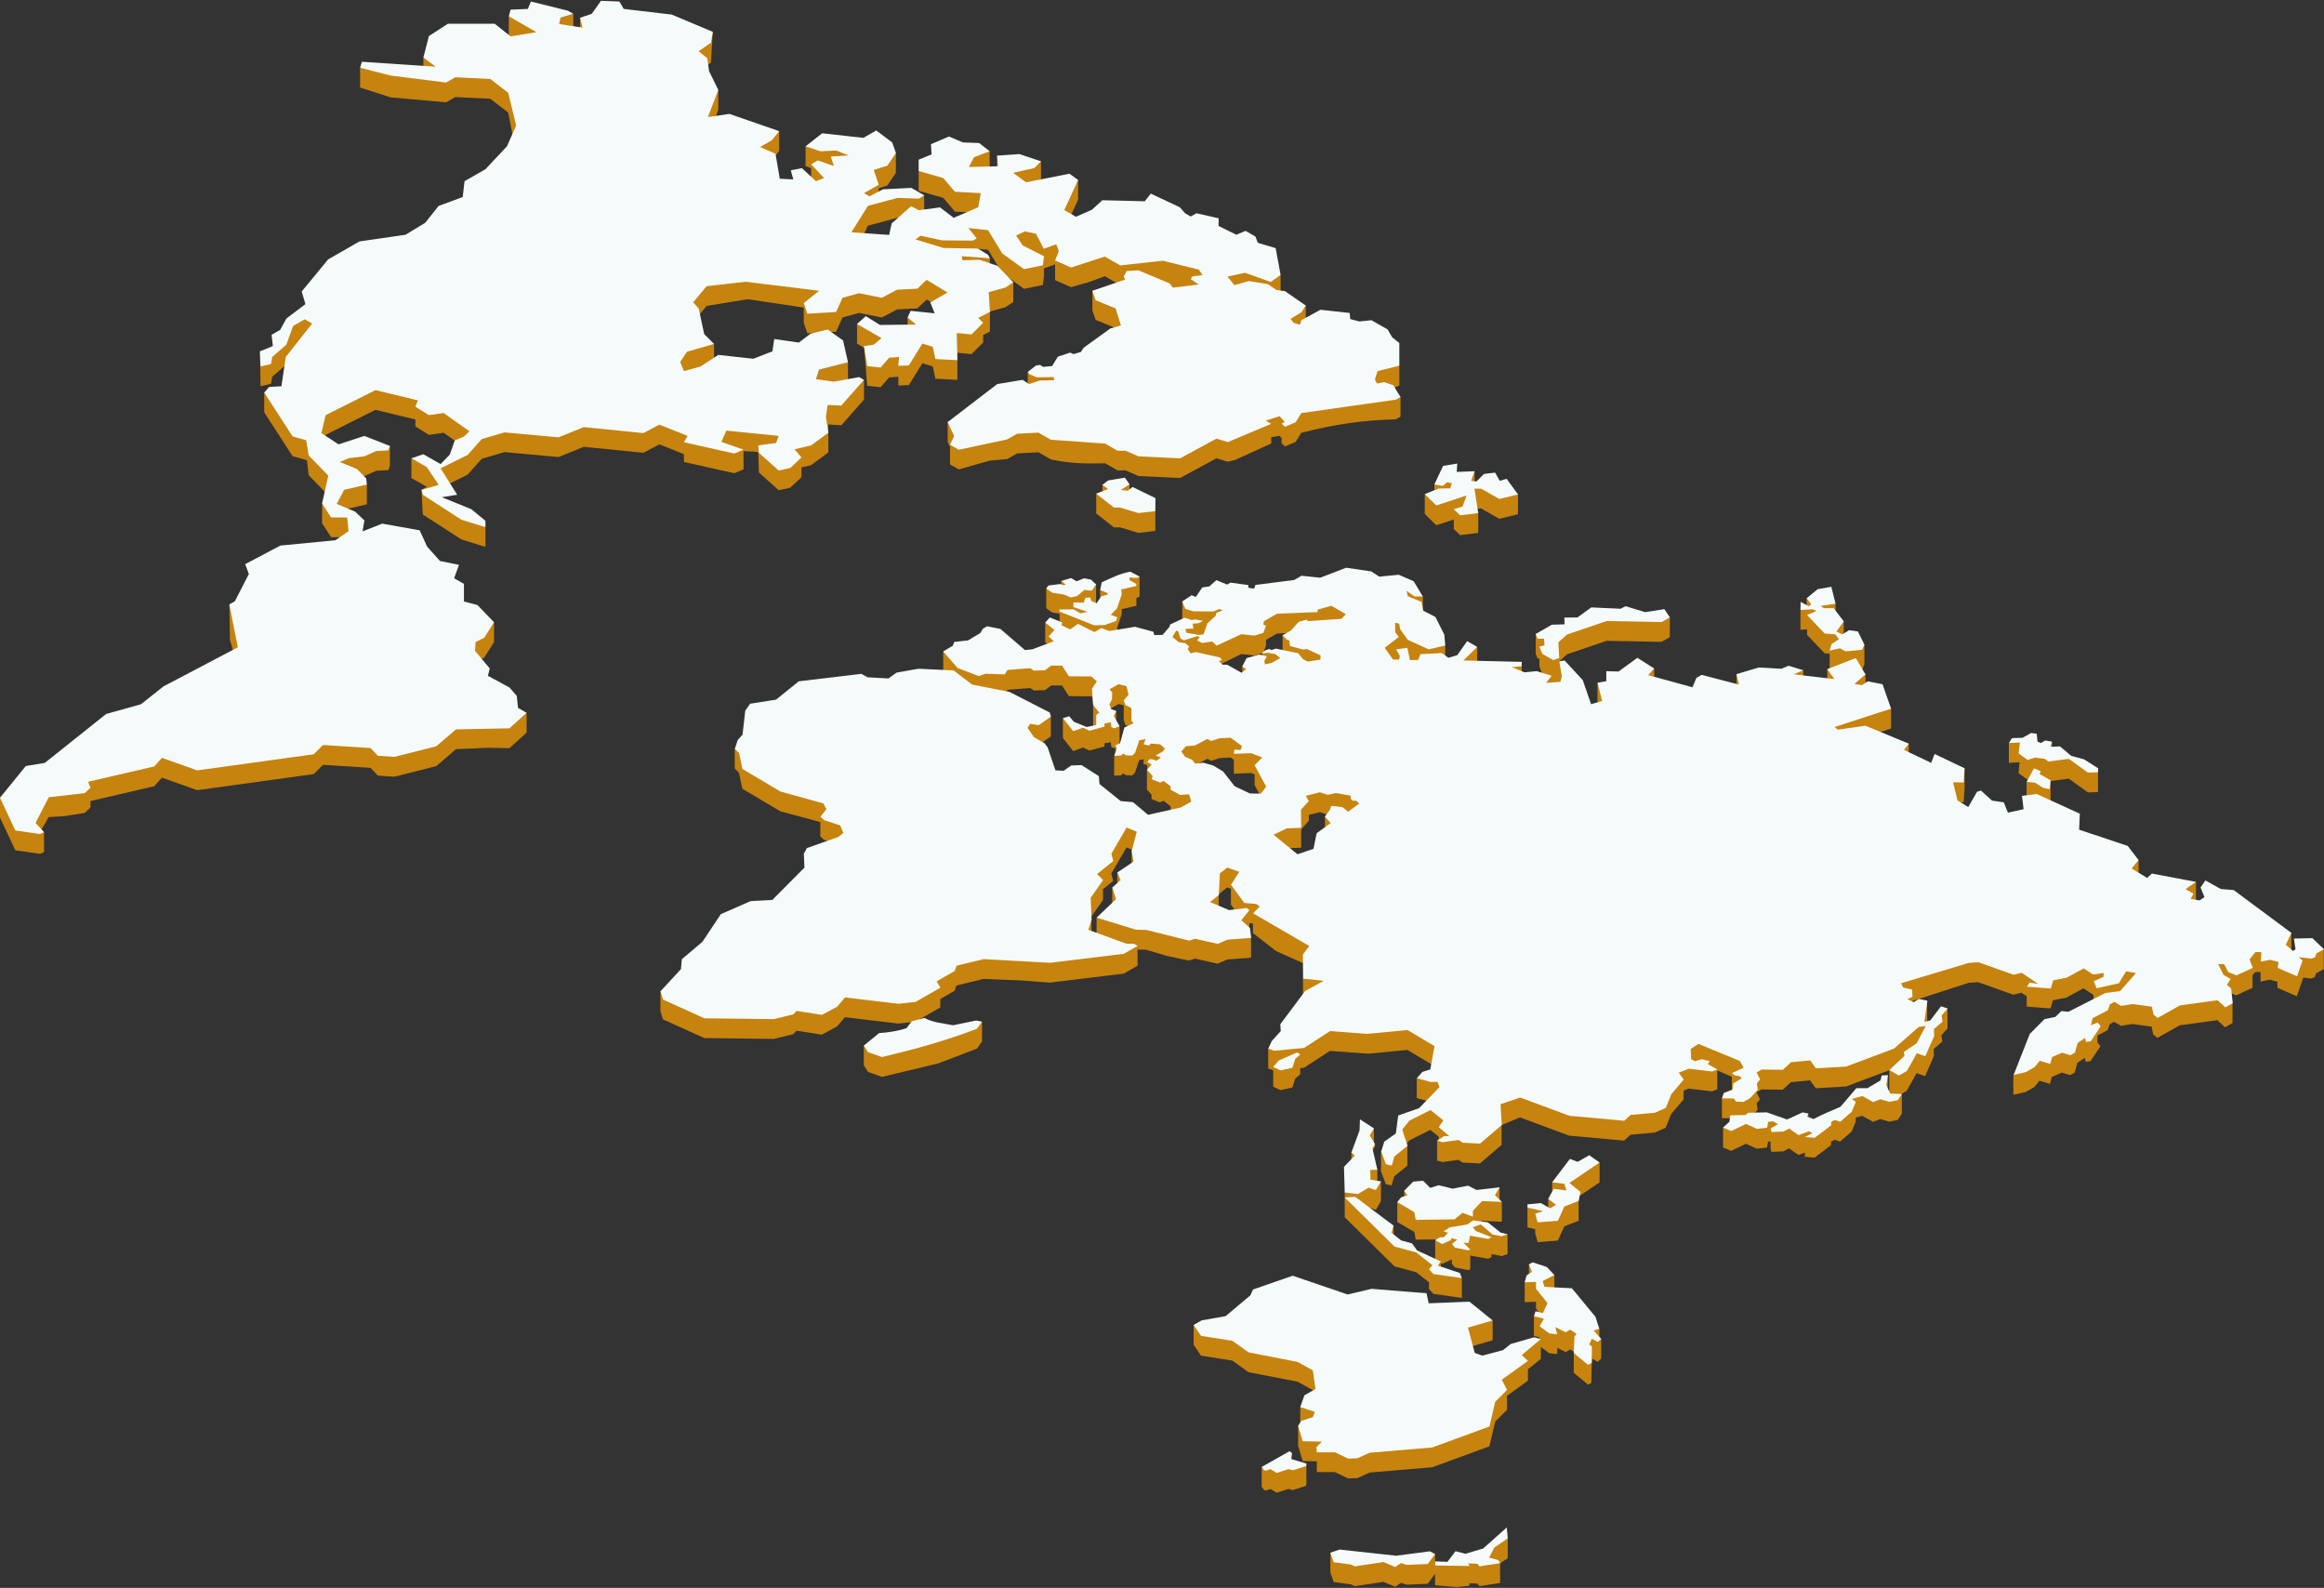 <svg width="546" height="373" viewBox="0 0 546 373" fill="none" xmlns="http://www.w3.org/2000/svg">
<rect x="0" y="0" width="546" height="373" fill="#333333" stroke="none"/>
<path d="M351.377 289.524L347.872 287.136L348.194 286.793L352.85 286.977V282.322L352.311 282.184V278.911L346.933 280.729L329.897 279.718V281.393L328.273 282.384V287.042L332.28 289.398L332.603 291.199L338.417 291.126L337.181 291.309V295.963L338.805 296.892L341.102 295.849V296.876L341.837 297.732L344.869 298.356L345.424 298.201V294.936L349.659 295.698L350.414 295.266V294.606L352.85 295.046L354.18 294.586V289.931L351.377 289.524Z" fill="#C6830E"/>
<path d="M338.507 297.914V296.317L327.408 291.866V287.909L319.606 283.006L323.238 284.208L324.442 282.166V277.512L323.597 277.761V274.79L322.156 270.767L323.046 269.336V268.766L322.805 268.75V265.069L317.488 270.738V273.049L315.93 280.12V285.944L327.624 297.478L332.741 298.86L335.724 301.228V302.813L336.777 303.938L343.448 304.883V300.229L338.507 297.914Z" fill="#C6830E"/>
<path d="M375.753 314.411V312.145L365.193 302.788V299.515L359.203 297.009V299.617L358.211 301.223V305.877L360.864 305.783V307.397L361.692 308.42L360.378 309.166V313.82L361.729 314.163V314.477L346.48 322.469L343.844 316.816L350.683 314.835V310.177L280.434 311.237V315.891L282.164 318.454L289.529 319.612L293.32 322.326L304.904 324.58L309.956 327.417L305.48 330.518V334.541L304.978 334.944V339.598L306.059 343.201L309.38 343.274V345.805H313.636L316.705 347.277L318.908 347.216L321.757 345.911L336.483 344.668L349.928 339.745L351.283 333.95L354.062 331.158V327.873L358.97 324.331V321.646L362.002 319.2V316.408L364.006 317.888L365.846 318.071L365.875 316.629L367.849 317.607L368.931 316.987L369.755 317.562L369.743 317.823V322.481L373.101 325.273L373.856 324.837L373.991 319.111L375.345 319.889L376.186 319.159V314.505L375.753 314.411Z" fill="#C6830E"/>
<path d="M303.473 343.523L303.534 341.318L296.422 344.595V349.249L296.965 349.987L297.373 350.126L298.503 349.767L299.923 350.647L302.702 349.759L303.75 350.028L306.852 349.033L306.925 348.455V343.8L303.473 343.523Z" fill="#C6830E"/>
<path d="M353.257 360.783L348.63 364.406L341.432 367.088L337.156 367.736L337.152 367.765V365.038L327.746 366.444L312.555 364.736V369.391L313.35 371.628L317.39 372.166L318.292 372.598L325.041 371.587L327.787 372.745L329.158 371.812L330.456 372.248L335.438 372.04L337.152 369.692L337.156 372.39L342.24 372.806L345.231 372.504V371.909L347.075 371.979L347.594 372.594L352.437 371.844V367.243L354.224 366.02V361.366L353.257 360.783Z" fill="#C6830E"/>
<path d="M375.809 277.728V273.074L364.658 277.728V280.7L363.735 281.608V283.593L358.863 283.658V288.313L360.671 288.741V289.617L361.246 291.789L366.008 291.414L367.526 288.064L370.884 286.76V281.07L375.809 277.728Z" fill="#C6830E"/>
<path d="M489.589 179.482L482.097 176.173V174.225L478.943 175.439L475.307 173.793L471.961 174.547V179.201L474.462 179.063L474.238 181.63L476.38 183.167L477.078 182.943L476.127 183.664V188.318L478.11 188.506L480.024 189.724L481.538 190.058L481.754 187.947V183.468L486.055 182.91L490.527 186.146L492.91 186.064V181.41L489.589 179.482Z" fill="#C6830E"/>
<path d="M117.97 168.373L112.082 155.294L113.763 154.471L116.073 150.832V146.177L53.883 141.976L54.021 150.306L55.18 154.32L0 187.389V192.044L3.607 199.738L9.385 200.57L10.348 200.154V195.5L9.752 194.848L11.454 191.934L15.232 191.697L19.904 190.956L21.259 189.684V188.164L36.255 184.687L38.042 182.67L46.326 185.621L73.718 181.834L75.885 179.662L87.053 180.375L88.787 182.197L92.684 182.446L102.501 179.96L107.12 175.99L114.629 175.656L119.68 175.742L123.724 172.098V167.444L117.97 168.373Z" fill="#C6830E"/>
<path d="M327.035 91.288L328.761 90.562V85.908L306.78 85.175V71.778H301.798L300.859 69.235V64.581L273.83 55.101L251.347 51.123L253.289 46.93V42.275L242.859 44.285L244.573 42.553V37.898L234.25 36.561V39.374L232.507 39.427V35.53H224.852L215.83 40.164V44.819L221.604 46.473L224.346 49.701L229.357 49.974L224.175 51.702L215.067 53.198L210.995 56.597L202.487 55.961L203.915 53.014L210.844 51.152L215.896 51.319L217.124 50.532V45.878L210.844 45.74L206.441 46.922V44.211L208.461 43.58L210.481 40.6V35.946L199.366 34.626L189.258 34.373V39.027L190.556 39.463V43.249L182.321 43.396L181.318 37.625L183.052 35.473V30.819L167.126 30.037L168.762 25.794V21.14L161.711 29.943L155.366 25.741L164.143 16.591L167.032 14.704L167.464 7.482L136.282 4.173V7.976L134.694 7.918V3.252L131.662 4.161L126.843 6.031L119.535 3.827V8.481L124.036 11.061L99.468 13.506V17.37L84.598 15.906V20.561L91.817 22.88L104.809 24.037L106.976 22.794L115.206 23.21L119.392 26.438L122.016 39.818L68.742 74.994L65.322 81.702L61.07 82.525L61.213 90.738L63.666 90.159L63.955 88.504L67.554 85.366L66.718 91.769L62.078 92.209V96.863L68.737 107.158L72.1 108.104L72.528 111.625L76.764 115.994L75.67 118.264V122.918L77.78 126.179L83.093 126.211V121.557L80.848 119.703L86.19 118.46V113.805L82.889 112.151L85.614 111.837L88.356 110.594L91.245 110.427L91.605 109.392V104.737L76.486 104.713L76.515 102.149L88.21 96.272L97.595 98.534V100.165L100.769 102.149L104.234 101.652L109.159 105.149L102.499 110.105L96.652 107.631V112.285L100.263 114.356L99.035 115.04L99.325 120.852L108.42 126.729L114.051 128.465V123.811L103.079 117.482L103.511 114.645L109.865 111.499L113.186 107.774L118.527 106.2L131.23 107.358L137.151 104.957L151.155 106.363L154.909 104.379L160.683 106.681V108.515L172.52 111.164L174.687 110.256V105.98C175.254 106.021 177.625 106.07 178.139 106.213L178.298 111.001L182.954 115.158L185.659 114.559L188.295 112.098V109.795L190.568 109.265L194.612 106.286V99.7L197.644 99.912L202.985 93.872V89.218L199.231 89.735V85.081L192.445 86.817L191.723 89.05V91.365L161.972 87.086L167.758 85.427V80.773L163.196 78.291V75.251L166.028 71.856L175.691 70.287L188.838 72.251V75.825L189.695 78.311L196.436 77.924L197.933 74.582L201.83 73.506L207.172 74.582L210.779 72.679L215.545 72.43L217.711 70.36L221.192 72.471L220.331 74.827L213.239 74.562V78.515L201.349 76.082V80.736L203.018 81.694L203.748 90.615L206.886 90.966L208.906 88.647L211.06 88.492V90.554L213.525 90.465L216.699 85.334L219.152 86.079L219.756 88.965L224.926 89.226V82.868L228.247 83.186L230.989 80.455V78.703L232.577 77.888V73.172L236.184 72.178L238.061 70.935V66.28L232.556 64.931V60.644L229.471 58.402L232.144 58.688L235.466 64.149L240.582 67.85L245.002 66.945L245.283 64.813V63.044L247.882 62.103V65.803L251.636 67.458L255.68 66.301L259.577 64.895L263.188 66.965L256.643 68.277V72.932L257.414 75.137L262.107 77.072L250.722 88.614L241.468 87.343V91.997L222.645 99.121V103.775L223.2 104.957V109.086L225.256 110.264L232.511 108.214L236.624 107.843L238.958 106.506L243.986 106.245L246.899 107.916C251.367 108.89 255.06 108.951 259.65 108.825L262.609 110.52L264.396 110.484L267.481 111.817L277.278 112.281L285.778 107.655L288.483 108.462L290.217 108.026L298.664 104.179V102.691L300.614 102.382L301.1 102.903V104.15L301.912 104.864L304.401 103.808L305.731 101.656C313.513 99.704 319.935 98.71 327.949 98.502L329.031 97.882V93.228L327.031 91.251L327.035 91.288Z" fill="#C6830E"/>
<path d="M202.945 245.608V250.263L203.916 251.787L207.222 252.965C211.624 251.909 216.027 250.854 220.43 249.798L229.525 246.322L230.717 244.646V239.992L202.945 245.608Z" fill="#C6830E"/>
<path d="M538.333 223.793V219.138L515.919 212.194V207.16L502.437 206.696V202.041L467.157 193.821L458.853 188.417L461.342 188.478L461.559 185.128V180.474L454.52 181.778L448.456 179.357V174.703L440.369 172.408L444.29 171.132V166.478L438.28 163.095V158.441L437.08 158.274L438.018 156.098V151.443L433.175 149.573V145.978L431.241 144.221V141.821L424.447 140.537V142.53L422.998 143.288V147.942L424.549 147.861V149.12L428.699 153.485L429.854 153.563V157.275L429.294 157.198V161.852L423.663 162.101V157.447L407.962 158.376V163.03L388.633 161.697V157.043L380.011 161.029L375.314 160.393V167.33L373.033 166.274L366.329 155.364L368.169 153.697L377.481 150.53L390.367 150.779L392.317 149.662V145.008L378.17 145.147L360.808 148.917V153.571L361.24 154.687H361.673V156.55L362.681 159.146L357.523 158.999V155.486L347.057 155.552V151.969L339.549 156.293V151.639L334.281 144.776V140.121L329.315 136.747L277.762 141.295V145.95L272.4 151.749L262.485 149.658V147.409L263.542 144.25L263.554 143.088L266.986 142.29V140.496L267.74 140.113V135.459L265.537 134.306L258.457 138.585V140.961L257.515 142.306V137.273L249.321 136.466V138.459L245.804 138.234V142.889L247.248 143.904L248.934 144.152L248.954 147.103L245.567 146.251V150.905L247.734 152.642L246.363 154.174L224.202 155.458V150.803L223.88 151.692L221.603 153.037V157.691L224.981 161.579L229.976 163.483L231.526 162.924L236.06 163.083L236.688 162.036L242.029 161.62L242.895 162.199L245.494 162.117L247.008 161.001L249.533 161.041L251.121 163.523L256.389 163.564L256.686 163.829L256.821 165.614V170.937L252.618 170.786L249.713 168.695V173.349L252.133 176.431L254.442 175.603L255.956 176.308L259.494 175.359V174.613L260.971 174.348L261.081 175.44L261.767 175.762L262.056 175.64V176.744L261.767 177.551V182.206L263.391 182.145L263.827 181.672L264.55 182.1L265.994 182.14L266.643 181.521L267.655 178.542L268.667 178.358V179.495L269.532 179.72V180.755L269.458 180.836V185.491L270.54 186.681V187.683L272.523 188.49L273.351 188.099L275.012 189.383V190.903L266.17 193.087L247.942 180.963L246.102 175.562L245.38 174.609L244.939 174.348L246.889 172.983V168.328L187.633 164.697L172.617 175.889V180.543L173.629 181.537L174.387 185.266L183.336 190.577L192.721 193.108V196.495L193.623 197.301L197.377 198.545L198.099 200.326L196.908 201.255L189.546 203.863L188.824 205.188L188.967 208.456L181.422 216.049L176.334 216.318L169.332 219.379L165.002 225.875L160.167 229.971L155.156 232.844V237.499L155.756 239.447L165.472 243.852L181.822 244.04L186.368 242.923L187.127 242.116L193.08 243.045L196.655 241.122L198.495 238.95L211.055 240.441L215.062 240.005L220.909 236.655V234.67L224.267 232.747L224.7 231.504L231.09 229.951L240.103 230.322L246.681 230.819L264.007 228.708L267.255 226.845V223.043L269.287 223.1L274.269 224.575L278.052 225.378L279.37 225.614L280.765 225.174L286.041 226.376L288.359 225.382L293.925 224.97V220.316L293.509 218.441V216.86L294.374 216.929V219.187L299.788 223.409L307.582 226.886L306.121 229.898V238.261L297.948 246.314V250.968L299.127 251.429V255.256L300.817 256.087L303.632 255.468L304.297 253.361L305.473 252.362V250.911L306.338 250.83L312.454 246.868L321.472 247.516L330.645 246.624L337.933 250.968L332.853 253.283V257.938L336.027 258.822L330.351 262.686L328.776 266.048L324.455 270.511V275.165L325.573 278.165L326.944 278.454L327.556 276.322L330.645 273.82V269.166L330.478 268.656L331.073 267.91L336.035 265.416L337.986 266.985V267.719L337.627 267.963V272.618L338.892 272.968L342.682 272.451L343.584 273.09L347.697 273.298L352.786 268.933V264.279L357.115 262.478L368.663 266.765L381.573 267.935L383.067 266.553L388.788 266.048L391.334 264.899L392.631 261.671L395.553 258.255V256.177L396.745 255.712L402.212 256.364L403.457 255.9V251.445L406.868 252.941V256.026L404.975 256.768L404.542 258.011V262.665L406.407 262.686L406.309 263.513L404.812 264.87V269.524L406.705 270.344L410.202 268.668L412.736 269.834L415.143 269.557L415.388 268.175L415.964 268.126V269.72L416.196 270.58L419.012 270.45L420.313 269.757L422.529 271.301L424.027 270.743V271.737L426.32 271.937L430.196 268.986V268.2L431.008 267.735L432.306 268.171L435.011 265.812L435.986 263.513V262.543L437.517 262.115L440.042 263.521L441.777 262.869L443.837 263.48L445.841 263.077L446.816 261.65V256.996H446.677L447.95 256.263L450.288 252.093L452.28 252.786L454.373 248.026L454.3 246.412L456.319 244.676L456.103 243.229L457.548 241.574V236.92L454.912 238.99L452.765 240.506V235.09L449.248 238.844V235.167L462.509 230.868L464.729 230.713L473.013 233.659L474.906 233.195L476.151 234.026V236.451L481.749 236.887L482.324 234.96L485.466 234.34L489.473 232.168L491.856 233.7V235.526L473.017 252.525V257.18L475.885 256.527L477.995 255.317L479.133 253.858L481.622 254.604L482.055 252.99L484.381 251.967L486.384 252.558L487.413 251.967L488.061 249.668L489.796 248.49L490.012 249.42L491.15 249.265L493.476 245.76L492.774 244.859V243.245L495.157 242.002L495.643 240.604L496.671 240.013L498.287 240.967L501.025 240.539L505.493 241.163L505.873 242.993L506.848 243.799L512.099 240.853L520.926 239.642L522.766 241.317L524.5 240.323V235.669L522.656 232.698L525.365 233.806L529.209 232.037V229.115L529.858 228.312L531.098 228.341V230.578L533.269 230.142L535.056 230.611V232.033L539.606 234.018L541.14 229.649L542.964 229.857L543.829 229.547L544.156 228.618L545.943 227.656V223.002L538.308 223.776L538.333 223.793ZM264.162 170.941L263.15 174.625L263.04 174.67V170.59L262.244 170.366V167.032L260.657 166.596L262.787 165.374L264.015 165.7V169.18L264.374 170.256L264.958 170.558L264.158 170.941H264.162ZM265.855 199.926V204.866L262.497 204.951V208.595L261.306 208.489V213.812L257.625 215.568V219.138L256.434 219.424V216.004L256.405 215.303L259.143 211.411V208.856L261.526 206.944L261.093 205.208L264.668 199.062L265.945 199.596L265.855 199.93V199.926ZM286.323 213.714V210.294L286.592 209.83L288.326 208.464L289.192 208.77V212.499L291.052 215.034L286.323 213.714ZM296.23 191.082L280.749 179.785L283.671 178.232L284.536 178.729L286.539 178.077L289.138 177.955L289.865 178.493L289.893 181.741L293.953 181.586L294.765 181.896V184.411L296.226 187.125V191.082H296.23ZM296.487 154.582L291.844 156.603V161.257L292.819 161.816L291.701 162.676L288.335 160.801L287.204 160.776L286.384 159.957V159.032L286.576 159.077L287.131 159.643V155.861L291.656 153.632L294.712 153.978L296.491 153.42V154.582H296.487ZM301.323 149.251V153.049H296.92L297.446 151.631V150.306L300.021 148.831L302.318 148.68L301.319 149.255L301.323 149.251ZM311.279 191.828V199.144L304.869 202.355L302.347 199.246L305.705 199.123L305.693 194.824L307.492 192.822V191.433L310.092 190.772L311.675 191.294L311.283 191.828H311.279ZM443.862 256.059L443.535 256.515V252.562L439.12 256.511L435.138 257.436L432.387 261.296L424.855 263.941V261.593L419.848 263.762L412.018 261.675L412.944 260.664L412.728 259.172L413.487 258.243L412.675 256.597L413.866 255.912L418.848 255.973L420.742 254.204L425.259 253.768L426.589 255.631L433.681 255.227L443.858 251.413V256.055L443.862 256.059Z" fill="#C6830E"/>
<path d="M346.441 114.115V110.691L336.987 113.797V115.17L334.738 116.079V120.734L337.448 123.387L341.549 122.034V124.267L343.062 125.71L347.302 125.176V120.522L346.404 119.446L347.988 119.454L352.256 121.867L356.642 120.803V116.144L346.441 114.115Z" fill="#C6830E"/>
<path d="M265.369 118.427V113.772L259 113.874V115.395L257.547 115.969V120.623L261.697 123.872H263.141L267.45 125.176L271.433 124.715V120.061L265.369 118.427Z" fill="#C6830E"/>
<path d="M352.442 367.19L347.598 367.94L347.08 367.325L344.917 367.243L345.236 367.851L337.16 367.737L337.156 366.767L340.062 366.881L341.955 364.386L344.301 364.986L348.451 363.751L354.013 358.799L354.229 361.366L351.083 363.518L349.859 365.898L352.025 366.477L352.442 367.19Z" fill="#F5FAFB"/>
<path d="M335.438 367.387L330.456 367.595L329.158 367.159L327.787 368.092L325.041 366.93L318.292 367.945L317.39 367.513L313.35 366.975L312.555 364.738L314.721 363.996L328.003 365.443L335.944 364.408L337.152 365.039L335.438 367.387Z" fill="#F5FAFB"/>
<path d="M306.852 344.38L303.75 345.374L302.702 345.105L299.923 345.994L298.503 345.109L297.373 345.468L296.965 345.333L296.422 344.596L302.967 340.883L303.534 341.319L303.281 342.705L306.925 343.801L306.852 344.38Z" fill="#F5FAFB"/>
<path d="M349.928 335.092L336.483 340.016L321.757 341.259L318.908 342.559L316.705 342.624L313.636 341.153H309.38L309.27 339.934L310.572 338.65L306.059 338.549L304.978 334.946L305.733 333.768L308.442 332.879L308.911 331.657L305.48 330.52L306.455 327.769L309.054 326.277L308.442 321.912L304.904 319.927L293.32 317.67L289.529 314.959L282.164 313.802L280.434 311.238L282.311 310.162L287.942 309.168L293.732 304.306L294.401 302.9L303.713 299.672L316.599 304.078L322.226 302.753L335.149 303.788L335.655 306.148L345.24 305.769L350.683 310.179L344.893 311.858L346.48 317.816L348.288 318.436L353.123 317.152L354.927 315.705L360.415 314.132L362.002 314.548L357.526 318.313L358.97 319.679L352.833 324.105L354.062 326.505L351.283 329.297L349.928 335.092Z" fill="#F5FAFB"/>
<path d="M373.97 320.118L373.101 320.619L369.742 317.824L369.906 313.948L370.391 313.357L368.93 312.334L367.849 312.953L365.413 311.743L365.846 313.418L364.005 313.23L361.728 311.555L362.704 309.758L360.378 309.167L360.757 308.018L362.487 308.454L363.569 306.094L360.863 302.744V301.13L358.211 301.224L358.639 299.614L359.908 298.758L359.202 297.01L360.068 296.517L363.409 297.621L365.193 299.516L362.434 300.91L362.855 302.288L369.31 302.618L374.831 309.322L375.753 312.146L374.398 312.55L376.185 314.506L375.345 315.236L373.99 314.457L373.37 315.806L373.99 316.291L373.97 320.118Z" fill="#F5FAFB"/>
<path d="M342.975 299.031L343.448 300.229L336.777 299.284L335.724 298.159L336.524 297.205L332.741 294.206L327.624 292.824L315.93 281.286L318.415 281.147L327.408 287.909L326.91 289.568L329.167 291.369L331.75 292.09L332.937 293.737L338.507 296.317L337.805 297.303L342.975 299.031Z" fill="#F5FAFB"/>
<path d="M324.441 277.513L323.237 279.555L321.528 278.988L319.039 280.484L315.929 280.121L315.754 274.106L318.304 271.432L317.488 270.739L319.41 265.555L319.508 262.935L322.805 265.07L321.793 266.7L323.046 268.767L322.442 269.72L323.597 274.79L321.915 274.823L321.985 277.126L324.441 277.513Z" fill="#F5FAFB"/>
<path d="M492.91 181.411L490.527 181.492L486.055 178.256L481.215 178.884L480.383 178.244L478.057 177.971L476.38 178.513L474.238 176.976L474.556 174.401L471.961 174.547L472.683 173.39L475.168 173.308L477.208 172.184L478.506 172.367L478.69 174.209L479.481 174.539L480.53 173.94L482.097 174.225L481.754 175.432L483.958 175.326L486.618 177.555L489.633 178.374L492.943 180.477L492.91 181.411Z" fill="#F5FAFB"/>
<path d="M481.756 183.294L481.54 185.405L480.026 185.071L478.112 183.852L476.129 183.665L477.859 180.478L479.43 181.154L479.193 181.822L481.756 183.294Z" fill="#F5FAFB"/>
<path d="M543.204 220.376L538.927 220.47L539.307 222.985L538.711 223.388L537.034 221.929L538.332 219.138L524.797 209.083L521.765 208.835L518.137 206.817L516.999 208.464L517.921 210.73L516.783 211.504L514.673 211.162L515.322 209.919L513.482 208.863L515.918 207.155L505.578 205.199L504.439 206.222L500.812 204.017L502.436 202.032L499.889 198.711L488.468 194.892L488.631 191.138L478.508 186.513L475.043 186.949L475.423 190.083L471.742 190.89L470.767 188.469L468.005 188.066L465.405 185.706L464.483 185.987L462.427 189.586L459.88 188.004L458.852 183.754L461.341 183.815L461.558 180.465L454.519 177.114L453.707 179.193L447.317 176.153L448.455 174.694L438.278 170.471L431.782 171.401L431.023 170.781L444.289 166.469L442.285 160.727L438.821 160.042L437.466 160.943L435.679 160.661L438.278 158.428L436.006 154.581L429.293 157.189L430.97 159.516L421.442 158.4L423.662 157.438L420.198 156.382L418.521 157.095L413.216 156.786L407.965 158.367L408.56 160.82L399.791 158.526L398.547 159.239L397.625 161.444L387.232 158.587L388.64 157.034L384.69 154.52L380.25 157.747L377.382 157.654V160.013L375.325 160.384L376.406 164.668L373.807 165.414L371.857 159.765L367.58 155.139L366.336 155.355L366.931 158.86L366.605 160.164L363.247 160.413L364.544 158.738L361.027 157.65L358.158 157.931L355.216 156.72L357.452 156.513L357.526 155.477L343.811 155.147L347.06 151.96L344.693 150.603L342.367 153.904L340.274 154.524L338.76 153.407L333.708 153.656L333.202 155.021L331.252 155.062L330.632 152.168L328.004 152.539L328.869 154.031L328.726 154.939H327.281L325.331 152.168L328.653 149.6L327.787 148.525V146.291L328.726 146.499L328.942 147.783L330.746 150.306L335.655 152.539L339.551 151.63L339.335 149.107L337.242 144.93L334.353 143.438L333.994 141.409L330.746 140.043L330.456 138.8L332.345 140.104L334.284 140.113L332.117 136.526L328.616 135.014L324.05 135.458L322.156 134.227L316.272 133.359L310.176 135.707L305.769 135.242L304.072 136.237L294.964 137.402L294.65 138.266L293.291 138.079L293.279 137.439L289.092 136.86L288.297 137.317L285.771 136.282L284.118 137.749L282.453 137.989L280.936 140.239L279.96 139.827L277.761 141.286L278.483 143.023L280.36 143.601L285.053 143.642L286.497 143.063L287.293 143.353L285.775 143.972L285.632 144.632L283.682 146.413L282.743 149.022L281.662 149.144L278.773 148.647L278.483 147.738L280.36 147.656L280.217 146.499L281.539 146.401L282.67 145.835L280.854 145.521L279.948 145.655L278.336 145.089L274.872 146.715L274.798 147.196L273.138 149.14L271.187 149.181L270.971 148.394L266.642 147.237L260.578 148.231L258.774 147.526L257.114 148.48L253.25 146.548L251.413 147.856L249.393 146.862L249.536 146.201L246.647 145.044L245.566 146.242L247.733 147.978L246.362 149.511L247.59 150.627L242.538 152.531L240.804 152.698L235.03 147.734L231.925 147.114L230.913 147.693L230.338 148.688L227.449 150.424L224.201 150.795L223.878 151.683L221.601 153.028L224.98 156.916L229.975 158.819L231.525 158.261L236.059 158.42L236.687 157.373L242.028 156.957L242.893 157.536L245.493 157.454L247.011 156.337L249.536 156.378L251.124 158.86L256.392 158.901L257.689 160.058L256.534 161.794L256.824 165.601L258.269 167.423L257.546 167.92V170.321L255.31 170.777L252.278 169.534L251.197 168.25L249.716 168.686L252.136 171.767L254.445 170.94L255.963 171.645L259.501 170.691V169.946L260.978 169.681L261.088 170.773L261.774 171.095L263.039 170.569L261.668 168.209L262.247 167.011L261.055 166.575L260.66 165.438L261.239 164.321L261.313 162.707L260.664 161.921L262.794 160.698L264.671 161.195L265.14 163.201L264.022 164.505L264.381 165.581L265.826 166.327V169.346L266.332 169.884L264.165 170.92L263.153 174.604L262.072 175.06L262.361 175.929L261.786 177.542L263.41 177.481L263.847 177.009L264.569 177.436L266.013 177.477L266.662 176.858L267.674 173.879L269.155 173.61L268.686 174.828L269.877 175.138L270.42 174.661L272.55 174.848L273.705 175.843L273.162 176.528L271.501 177.481L272.73 177.938L271.681 178.704L270.816 178.374L270.057 178.353L269.551 179.014L270.563 179.592L269.482 180.835L270.816 182.303L270.563 183.028L272.546 183.835L273.374 183.444L275.035 184.728L274.998 185.494L277.235 186.737L279.365 186.59L279.871 188.286L277.451 189.671L269.726 191.407L266.189 188.428L263.3 188.18L258.317 184.165L258.162 182.319L254.094 179.719L251.674 179.821L249.871 181.064L247.957 180.962L246.117 175.562L245.395 174.608L242.906 173.141L241.392 170.948L242.077 170.019L244.028 170.349L246.908 168.332L246.627 167.37L237.172 162.528L228.404 160.812L224.037 157.483L215.77 157.091L210.645 158L208.711 159.374L203.827 159.096L202.346 158.29L187.656 160.05L182.315 164.354L176.251 165.304L175.096 166.917L174.448 172.587L173.329 173.809L172.644 175.9L173.656 176.894L174.415 180.624L183.363 185.934L193.434 188.726L194.156 190.091L192.748 191.848L193.65 192.655L197.404 193.898L198.126 195.679L196.935 196.608L189.574 199.216L188.852 200.541L188.994 203.809L181.45 211.402L176.361 211.671L169.359 214.732L165.03 221.228L160.194 225.324L159.978 227.643L155.184 232.852L155.783 234.8L165.499 239.206L181.849 239.393L186.395 238.276L187.154 237.469L193.107 238.399L196.682 236.475L198.522 234.303L211.082 235.794L215.089 235.358L220.936 232.008L220.071 230.516L224.295 228.096L224.727 226.853L231.117 225.3L246.709 226.168L264.034 224.057L267.282 222.194L266.417 221.697H264.683L255.698 218.408L256.457 215.987L256.241 210.897L259.162 206.74L257.754 205.313L261.545 202.273L261.113 200.537L264.687 194.391L267.07 195.385L265.879 199.917L266.311 202.399L262.52 204.942L263.279 206.744L261.329 208.48L262.194 211.211L257.648 215.555L266.862 218.384L269.314 218.449L279.397 220.959L280.793 220.519L286.069 221.721L288.386 220.727L293.952 220.315L293.663 217.996L291.643 216.175L293.536 213.786L292.887 213.289L288.774 213.786L284.282 211.895L286.338 210.281L286.607 205.162L288.342 203.797L291.157 204.792L289.207 207.832L292.345 212.115L295.107 212.331L295.972 212.951L294.401 214.532L307.61 222.227L306.096 224.212L306.149 229.889L310.992 230.39L306.638 232.791L300.791 240.595L300.901 242.209L298.792 244.536L297.98 246.305L299.334 246.831L306.373 246.167L312.49 242.205L321.181 242.865L330.681 241.957L337.026 245.739L336.018 251.22L334.173 251.795L332.888 253.27L336.063 254.155L337.699 254.126L338.205 255.353L333.394 260.317L328.493 262.025L327.934 266.263L325.217 268.179L324.495 270.498L325.613 273.497L326.984 273.787L327.596 271.655L330.685 269.153L329.436 265.346L331.113 263.247L336.075 260.753L339.107 263.194L338.025 264.767L340.514 266.899L339.323 266.838L337.662 267.954L338.927 268.305L342.718 267.787L343.62 268.427L347.733 268.635L352.821 264.27L352.531 259.388L357.151 257.815L368.698 262.102L381.609 263.272L383.102 261.89L388.823 261.385L391.369 260.235L392.667 257.008L395.589 253.592L394.397 251.978L396.78 251.049L402.248 251.701L403.492 251.237L401.22 249.932L401.705 249.28L399.812 248.816L398.241 249.28L397.319 248.816L397.213 246.395L399.053 245.217L408.773 249.235L409.65 250.809L406.904 252.072L407.606 252.663L408.634 252.757L409.23 253.283L407.226 254.493L407.063 255.952L405.006 256.759L404.574 258.002L407.336 258.035L407.879 258.78L409.613 258.842L411.184 257.941L412.971 255.985L412.755 254.493L413.514 253.564L412.702 251.917L413.894 251.232L418.876 251.294L420.769 249.525L425.286 249.089L426.616 250.951L433.708 250.548L444.97 246.326L450.773 241.251L452.434 241.003L450.316 245.046L447.284 247.116L447.427 248.025L443.889 251.375L446.125 252.659L448.002 251.583L450.34 247.414L452.332 248.107L454.425 243.346L454.351 241.732L456.371 239.996L456.155 238.549L457.599 236.895L456.02 236.377L453.523 239.686L452.099 240.07L452.821 235.061L450.818 234.657L449.626 235.403L448.112 234.718L449.304 234.16L449.251 232.452L447.141 231.988L446.656 230.965L462.574 226.184L464.793 226.029L473.077 228.976L474.97 228.511L478.867 231.12L476.81 230.81L476.215 231.772L481.813 232.208L482.388 230.28L485.53 229.661L489.537 227.488L491.741 228.907L494.246 228.572L494.193 229.473L491.92 230.468L492.569 232.143L497.796 230.985L499.498 228.169L501.824 228.572L498.09 232.823L494.626 233.259L485.963 237.665L484.286 237.51L482.878 238.875L480.336 239.401L476.872 242.878L473.081 252.5L475.949 251.848L478.059 250.637L479.197 249.178L481.686 249.924L482.119 248.31L484.445 247.287L486.448 247.878L487.477 247.287L488.125 244.989L489.86 243.811L490.076 244.74L491.214 244.585L493.54 241.08L492.834 240.18L491.263 240.832L491.643 239.185L495.217 237.323L495.703 235.925L496.731 235.334L498.347 236.287L501.085 235.86L505.553 236.483L505.933 238.313L506.908 239.12L512.159 236.173L520.986 234.963L522.826 236.638L524.56 235.643L524.18 232.2L523.205 231.332L524.07 229.966L522.393 229.004L521.149 226.49L522.503 226.457L523.532 228.348L525.425 229.123L529.269 227.354L528.51 225.369L529.918 223.633L531.272 223.665L531.162 225.899L533.329 225.463L535.332 225.989L535.116 227.354L539.666 229.339L540.968 225.634L540.045 224.839L543.024 225.182L543.889 224.872L544.216 223.943L546.003 222.981L543.24 220.344L543.204 220.376ZM296.229 186.427L293.683 186.395L290.108 184.719L287.346 181.215L285.016 179.817L282.69 179.165L280.797 179.381L280.095 178.48L278.418 177.767L277.553 176.524L278.634 175.28L280.744 175.126L283.665 173.573L284.53 174.07L286.534 173.418L289.133 173.296L291.785 175.252L291.459 176.181L289.998 176.087L289.888 177.082L293.948 176.927L296.547 177.921L294.76 179.751L297.465 184.781L296.221 186.427H296.229ZM297.2 156.076L297.037 155.302L297.633 154.153L295.846 153.749L292.867 154.589L291.839 156.606L292.814 157.165L291.696 158.029L288.329 156.154L287.199 156.129L286.379 155.31L287.126 154.992L286.571 154.426L280.964 153.171L279.711 153.472L279.063 152.519L279.352 151.801L278.463 151.096L276.969 150.848L275.455 149.649L276.345 148.117L276.802 148.325L277.324 149.955L278.14 150.424L281.225 149.454L281.874 149.633L281.225 150.473L282.453 151.039L284.787 150.693L285.844 151.659L291.643 148.969L294.699 149.315L296.817 148.655L297.441 146.972L296.817 146.723L296.915 145.949L300.02 144.168L309.597 143.781L309.523 143.214L312.796 142.305L316.187 144.278L315.15 145.366L307.234 145.904L307.018 145.557L305.116 146.067L303.337 148.08L301.317 149.238L302.354 150.273L302.884 150.411L303.076 151.736L306.226 152.604L307.022 152.453L310.246 153.945L310.221 154.952L307.173 155.408L306.067 154.768L305.002 153.448L299.779 152.36L298.698 152.706L298.265 152.457L297.449 152.677L296.486 153.338L296.919 153.505L297.759 153.326L299.636 153.656L300.791 154.564L298.824 155.693L297.2 156.064V156.076ZM316.746 190.678L315.391 189.59L312.739 189.317L312.465 190.213L311.274 191.827L312.629 193.347L309.327 195.736L308.589 199.4L304.819 200.663L299.2 196.074L302.342 194.582L305.7 194.46L305.647 190.209L307.487 188.159L306.781 186.949L310.082 186.109L311.87 186.7L313.873 186.297L317.284 186.888L317.337 187.662L317.933 188.127L318.582 188.066L319.341 188.75L316.742 190.674L316.746 190.678Z" fill="#F5FAFB"/>
<path d="M329.033 93.261L327.947 93.884L305.729 97.035L304.399 99.191L301.91 100.246L301.098 99.533L301.853 99.097L300.608 97.764L297.36 98.816L298.662 99.561L288.481 103.845L285.776 103.038L277.276 107.664L267.479 107.195L264.39 105.862L262.603 105.899L259.644 104.204L246.893 103.295L243.979 101.624L238.952 101.889L236.618 103.225L225.25 105.646L223.194 104.464L224.169 102.418L222.639 99.154L234.292 90.22L240.246 89.23L241.76 90.22L244.306 89.385L247.664 89.32L247.542 88.574L243.584 88.639L241.833 87.897L241.462 87.376L243.404 85.847L244.379 85.729L245.065 86.173L247.183 85.99L248.529 83.797L251.398 82.835L252.21 83.178L253.944 82.681L254.593 81.686L260.873 77.154L263.349 76.453L262.101 72.451L257.408 70.515L256.637 68.31L264.337 65.673L264.01 64.927L264.716 63.656L267.479 63.501L274.787 66.574L275.542 67.568L281.634 66.835L279.765 65.58L280.145 64.927L282.528 64.618L281.663 63.334L273.179 61.247L263.182 62.344L259.571 60.273L251.634 62.841L247.88 61.182L248.745 59.03L248.166 57.376L245.228 58.443L243.384 54.906L240.789 54.347L238.728 55.338L240.299 57.665L245.281 60.192L245 62.323L240.58 63.228L235.464 59.527L232.142 54.066L227.523 53.569L229.473 56.01L228.551 56.52L221.3 56.463L216.261 55.37L215.073 56.238L221.729 58.256L229.743 58.382L232.13 59.853L232.558 60.677L225.952 60.179L226.115 61.141L230.122 61.019L234.313 62.429L238.063 66.313L236.186 67.556L232.289 68.632L232.575 73.266L229.832 74.672L230.987 75.834L228.245 78.564L224.781 78.23L224.924 84.604L219.754 84.343L219.15 81.458L216.697 80.716L213.519 85.847L211.058 85.933L211.209 83.858L208.9 84.025L206.88 86.34L203.738 85.99L202.971 81.299L205.293 80.965L207.112 79.42L201.339 76.111L203.416 74.26L206.733 76.327L215.253 76.245L213.229 74.591L213.951 73.017L219.582 73.596L218.57 71.033L222.614 68.714L217.705 65.734L215.543 67.805L210.777 68.053L207.165 69.957L201.824 68.881L197.927 69.957L196.43 73.299L189.689 73.686L188.832 71.196L192.443 68.302L175.211 66.183L166.022 67.226L162.847 71.033L164.145 72.439L165.447 78.479L167.756 80.798L161.403 82.62L159.808 85.024L160.681 87.168L164.541 86.116L168.764 83.361L176.994 84.274L181.471 82.534L181.903 79.64L187.677 80.468L190.456 78.377L194.463 77.403L198.074 79.97L199.229 85.102L192.443 86.838L191.721 89.071L195.907 89.654L201.824 88.578L202.979 89.238L197.638 95.278L194.463 95.115L194.03 97.846L194.606 101.652L190.566 104.632L186.669 105.54L188.293 107.464L185.657 109.93L182.948 110.529L178.292 106.368L178.149 104.632L182.336 104.053L182.932 102.386L170.641 101.155L169.486 103.804L174.685 105.626L172.518 106.535L160.681 103.886L161.546 102.398L154.907 99.749L151.153 101.734L137.149 100.328L131.232 102.728L118.525 101.571L113.184 103.144L109.863 106.865L103.513 110.011L107.41 116.218L103.799 116.797L110.732 119.609L114.049 122.34V123.831L108.418 122.095L99.327 116.218L99.037 115.061L103.077 113.899L100.265 109.722L96.654 107.652L99.47 106.702L103.513 109.017L105.676 106.783L106.831 103.474L108.998 102.561L110.295 101.322L104.232 97.018L100.767 97.516L97.593 95.527L98.168 94.039L88.207 91.639L76.513 97.516L75.505 101.734L79.545 104.383L85.608 102.398L91.603 104.754L91.239 105.789L88.354 105.956L85.608 107.195L82.001 107.611L79.834 108.52L83.878 110.174L86.045 112.412L86.188 113.818L80.846 115.061L79.112 118.37L83.446 120.192L85.608 122.258L85.176 124.826L89.795 123.004L98.605 124.577L100.335 128.384L103.366 131.775L107.843 132.688L106.688 135.83L108.998 137.154V141.291L112.172 142.123L116.073 146.178L113.763 149.817L111.74 150.812L111.597 152.878L115.061 157.019L114.629 158.755L119.68 161.485L121.414 163.47L121.7 166.286L123.724 167.444L119.68 171.087L107.12 171.336L102.501 175.306L92.684 177.788L88.787 177.539L87.053 175.721L75.885 175.008L73.718 177.18L46.326 180.967L38.042 178.016L36.255 180.033L20.7 183.636L21.259 185.03L19.904 186.302L11.454 187.28L8.349 193.307L10.348 195.5L9.385 195.912L3.607 195.084L0 187.39L6.064 179.94L10.54 179.198L24.94 167.713L33.097 165.439L38.422 161.229L55.87 152.051L53.883 141.976L55.18 141.23L58.469 134.84L57.604 132.521L65.867 128.156L78.786 126.908L81.891 124.761L81.56 121.57L77.778 121.533L75.668 118.276L77.129 111.727L72.526 106.979L71.93 103.409L68.736 102.512L62.076 92.217L63.235 90.893L66.12 90.73L67.132 83.858L73.338 75.997L71.608 75.006L68.862 76.575L67.275 80.965L63.953 83.858L63.668 85.513L61.211 86.092L61.068 82.534L64.1 81.295L63.81 78.646L65.83 77.488L67.275 74.839L71.751 71.444L70.886 68.465L77.092 60.938L84.454 56.715L95.283 55.142L99.902 52.33L103.044 48.377L108.708 46.286L109.14 42.565L114.049 39.749L119.105 34.369L121.267 29.486L119.39 21.792L115.204 18.564L106.978 18.148L104.811 19.391L91.819 17.757L84.6 15.915L85.033 14.509L102.359 15.666L99.47 13.514L100.767 8.469L105.243 5.571H116.216L119.97 8.55L126.033 7.556L119.537 3.831L119.949 2.27L124.014 2.095L124.732 0.359L133.395 2.51L134.696 3.252L131.665 4.165L131.375 5.653L136.859 6.48L136.284 4.165L139.026 3.252L141.192 0.191L145.522 0.359L146.534 2.095L157.792 3.419L167.467 7.474L167.034 10.038L164.145 12.027L166.169 13.681L166.602 16.742L168.764 21.128L166.312 27.502L171.363 26.756L183.058 30.811L181.324 32.963L178.582 34.536L182.193 36.109L183.201 41.982L186.38 42.149L185.784 40.01L188.399 39.5L191.721 42.565L193.598 41.819L190.566 38.591L192.153 37.682L195.907 39.003L195.185 36.77L199.372 36.521L196.483 35.363L192.729 35.531L189.264 34.369L193.165 31.308L202.836 32.384L205.868 30.648L209.622 33.46L210.487 35.942L208.467 38.921L205.288 39.916L206.447 43.392L202.979 45.377L204.281 46.123L207.455 44.468L214.098 44.134L217.13 45.874L215.902 46.661L210.85 46.494L203.917 48.356L200.021 54.563L208.9 55.183L209.487 52.477L214.041 48.45L215.885 49.379L220.843 48.715L224.059 51.168L229.832 48.686L230.412 45.377L224.348 45.047L221.602 41.819L215.828 40.164V37.515L218.86 36.272L218.717 33.872L222.953 32.066L226.25 33.46L230.032 33.591L232.509 35.526L228.825 36.937L227.633 39.231L234.452 39.048L234.252 36.558L239.507 36.191L244.575 37.894L243.008 39.48L238.026 40.596L241.058 42.834L251.259 40.8L253.291 42.276L250.043 49.351L252.789 50.92L256.539 49.265L258.996 47.032L268.956 47.28L270.364 45.479L277.186 48.686L278.447 50.117L279.749 50.859L281.083 50.093L286.318 51.274L286.282 53.072L290.468 55.142L292.635 54.233L294.945 55.558L295.52 57.045L299.706 58.288L300.861 64.577L298.552 66.232L292.488 64.08L288.387 64.976L289.999 66.978L293.41 66.016L297.829 66.729L299.923 68.135L301.873 68.384L306.782 71.778L305.733 73.368L303.207 74.9L303.93 75.854L305.411 76.286L305.754 75.202L310.226 72.765L317.093 73.511L317.228 74.953L319.395 75.512L322.198 75.218L326.001 77.374L327.082 79.237L328.759 80.57V85.908L323.642 87.172L323.022 89.136L323.508 90.098L325.189 89.756L327.352 90.502L329.033 93.261Z" fill="#F5FAFB"/>
<path d="M445.861 258.426L443.857 258.829L441.797 258.218L440.062 258.87L437.537 257.464L435.088 258.149L436.011 258.862L435.035 261.157L432.33 263.516L431.032 263.08L430.22 263.545V264.331L426.344 267.282L424.051 267.082L425.785 266.214L425.022 265.725L422.557 266.646L420.342 265.102L419.04 265.795L416.224 265.925L415.992 265.065L417.726 264.071L416.588 263.418L415.416 263.52L415.172 264.902L412.764 265.179L410.23 264.014L406.733 265.689L404.84 264.869L406.337 263.512L406.517 261.98L410.034 261.927L410.757 261.389L415.07 261.295L419.864 262.966L423.516 261.295L424.871 261.576L424.561 262.286L426.079 262.872C428.098 261.756 430.282 260.924 432.395 259.995L436.129 255.618H438.728L441.813 253.788L442.082 252.639L443.543 252.545L443.164 254.933L444.086 256.889L446.848 256.983L445.873 258.41L445.861 258.426Z" fill="#F5FAFB"/>
<path d="M262.218 145.871L259.476 146.825L257.068 146.89L248.887 143.634L248.932 143.165L252.208 143.132L253.832 144.062L255.546 143.736L252.184 142.607L252.208 141.518L254.616 141.563L255.024 140.398L256.162 140.365L256.378 141.172L257.623 141.698L258.729 140.072L260.255 139.668L260.177 139.305L258.459 138.588L258.851 136.774C261.038 135.821 263.156 134.676 265.539 134.305L267.738 135.458L267.114 135.776L265.36 135.654L265.392 136.298L266.988 137.19L266.935 137.647L263.417 138.466L263.544 139.595L262.43 142.916L260.969 144.432L262.483 144.999L262.218 145.867V145.871Z" fill="#F5FAFB"/>
<path d="M354.183 289.931L352.853 290.391L350.674 289.996L347.874 287.6L346.038 288.301L346.736 289.181L350.417 290.607L349.662 291.043L345.385 290.269L345.043 291.973L343.839 291.928L345.426 293.546L344.871 293.697L341.839 293.077L341.105 292.221L342.374 291.194L340.999 290.856L340.889 291.292L338.808 292.238L337.184 291.308L338.347 290.64H339.212L340.187 289.584L339.159 289.242L340.648 288.297L344.753 287.628L346.059 286.683L349.551 287.135L352.53 289.523L354.183 289.931Z" fill="#F5FAFB"/>
<path d="M437.506 152.63L433.609 153.005L432.275 152.28L429.855 152.838L430.288 151.31L432.022 150.148L431.157 148.991L428.7 148.823L424.551 144.459L426.779 143.513L425.877 143.13L423 143.281L423.037 141.377L424.959 142.417L425.538 141.964L424.453 140.53L427.04 138.398L430.255 137.84L431.247 141.814L427.762 142.327L428.484 142.865H430.794L433.177 145.971L431.447 148.343L432.826 149.027L434.405 148.037L436.494 148.33L438.024 151.436L437.506 152.63Z" fill="#F5FAFB"/>
<path d="M392.314 145.009L390.368 146.125L377.481 145.877L368.17 149.044L366.113 150.902L366.329 154.566L364.922 155.063L362.322 153.571L361.674 151.896L362.865 151.587L362.755 150.034H361.241L360.809 148.917L364.595 146.745L367.574 146.651L367.521 145.07L370.606 145.037L373.854 142.682L380.734 142.999L381.921 142.4L386.524 143.798L391.016 143.085L392.314 145.009Z" fill="#F5FAFB"/>
<path d="M366.008 286.76L361.246 287.135L360.704 285.085L362.544 284.526L358.863 283.658V282.912L362.005 282.603L364.168 283.841L365.576 283.035L363.735 281.608L365.037 279.248L368.012 279.652L367.526 278.071L364.658 277.728L368.824 272.234L370.668 272.919L373.373 271.366L375.809 273.074L368.718 277.883L371.317 279.994L370.884 282.105L367.526 283.409L366.008 286.76Z" fill="#F5FAFB"/>
<path d="M351.226 280.76L352.85 282.321L348.194 282.138L346.06 284.404L346.032 285.798L343.596 284.897L341.727 286.43L332.603 286.544L332.28 284.742L328.273 282.383L329.196 281.237L330.656 280.773L329.897 279.717L332.007 277.573L334.337 277.357L336.022 279.037L338.018 278.413L341.266 279.22L344.922 278.519L346.897 279.53L352.311 278.91L351.226 280.76Z" fill="#F5FAFB"/>
<path d="M257.516 137.281L256.508 138.748L254.774 138.581L253.06 140L251.574 140.35L249.975 139.657L247.249 139.254L245.805 138.243L246.311 137.538L249.106 137.183L249.669 137.452L250.407 137.363L249.322 136.474L251.619 135.777L252.95 136.544L254.667 135.851L256.308 136.152L257.516 137.281Z" fill="#F5FAFB"/>
<path d="M229.525 241.667C222.103 244.504 214.958 246.456 207.222 248.31L203.916 247.132L202.945 245.608L206.544 242.674C208.886 242.531 210.706 242.213 212.959 241.545L214.203 239.898L217.182 239.124C219.186 240.224 221.707 240.383 223.919 240.836L229.362 239.715L230.717 239.996L229.525 241.671V241.667Z" fill="#F5FAFB"/>
<path d="M303.642 250.821L300.826 251.444L299.137 250.613L300.447 249.117L304.731 247.218L305.482 247.719L304.307 248.713L303.642 250.821Z" fill="#F5FAFB"/>
<path d="M356.642 116.144L352.256 117.208L347.988 114.799L346.404 114.791L347.302 120.521L343.062 121.055L341.549 119.612L343.63 118.968L344.548 116.393L337.448 118.732L334.738 116.079L338.011 114.754L340.716 114.71L341.087 113.511L339.957 113.279L338.974 114.147L336.987 113.797L339.043 109.432L342.369 108.89L342.242 110.854L346.441 110.691L345.613 112.949L346.878 113.092L348.645 111.335L351.26 111.013L352.346 112.941L353.965 112.476L356.642 116.144Z" fill="#F5FAFB"/>
<path d="M271.433 120.062L267.45 120.522L263.141 119.218H261.697L257.547 115.97L260.326 114.874L259 113.875L260.391 112.852L264.288 112.2L265.369 113.773L263.321 115.082L264.937 115.273L266.083 114.397L271.457 117.009L271.433 120.062Z" fill="#F5FAFB"/>
</svg>
